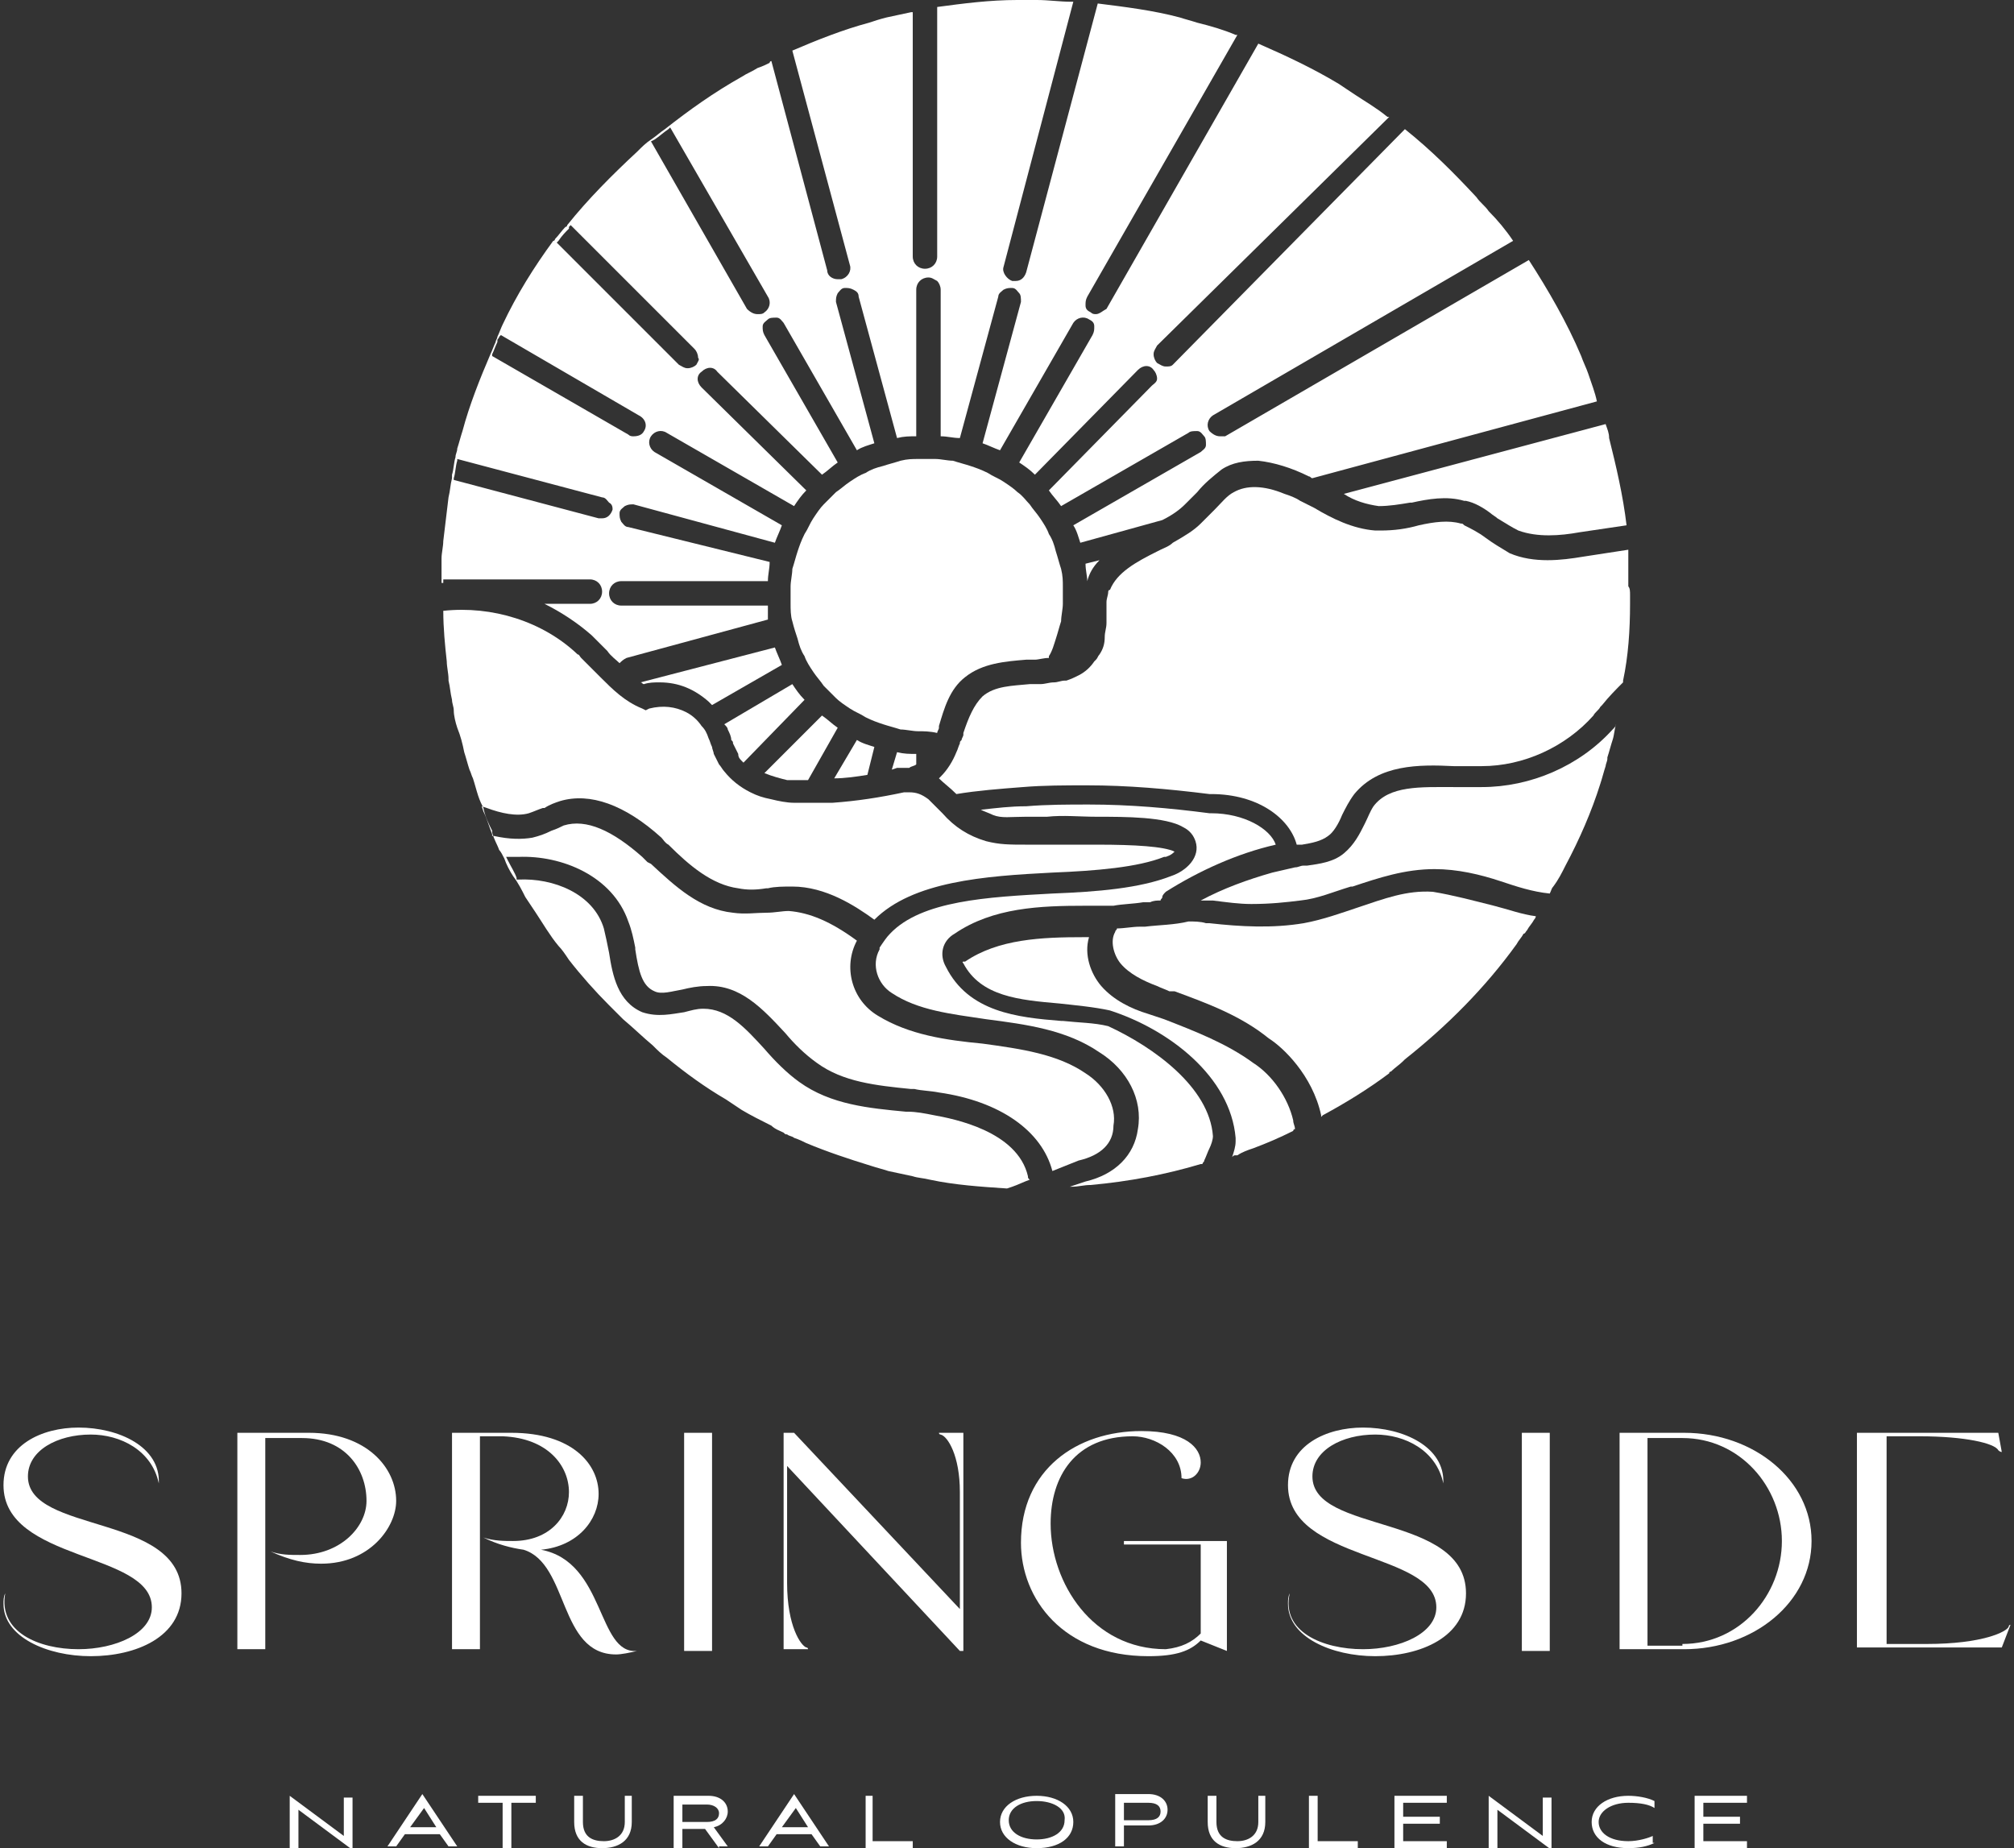 <?xml version="1.0" encoding="utf-8"?>
<!-- Generator: Adobe Illustrator 27.7.0, SVG Export Plug-In . SVG Version: 6.00 Build 0)  -->
<svg version="1.1" id="Layer_1" xmlns="http://www.w3.org/2000/svg" xmlns:xlink="http://www.w3.org/1999/xlink" x="0px" y="0px"
	 viewBox="0 0 115.4 105.9" style="enable-background:new 0 0 115.4 105.9;" xml:space="preserve">
<rect x="0" y="0" width="115.4" height="105.9" fill="#333333" stroke="none"/>
<style type="text/css">
	.st0{fill:#FFFFFF;}
</style>
<g>
	<g>
		<path class="st0" d="M44.4,37.1c0.1,0.3,0.3,0.7,0.4,1l-4,2.3c-0.1-0.1-0.1-0.1-0.2-0.2c-0.8-0.7-1.7-1.1-2.8-1.1
			c-0.3,0-0.6,0-0.9,0.1c-0.1,0-0.1-0.1-0.2-0.1L44.4,37.1z"/>
		<path class="st0" d="M41.7,41.8c0-0.1-0.1-0.2-0.2-0.3l3.9-2.3c0.2,0.3,0.4,0.6,0.7,0.9l-3.5,3.6c0,0-0.1-0.1-0.1-0.1
			c-0.1-0.1-0.2-0.2-0.2-0.4c-0.1-0.2-0.2-0.4-0.3-0.6c0-0.1,0-0.1-0.1-0.2l0,0C41.9,42.2,41.8,42,41.7,41.8z"/>
		<path class="st0" d="M43.8,44.3C43.8,44.3,43.8,44.3,43.8,44.3l3.3-3.3c0.3,0.2,0.6,0.5,0.9,0.7l-1.7,3c-0.2,0-0.3,0-0.5,0
			c-0.3,0-0.5,0-0.7,0C44.7,44.6,44.3,44.5,43.8,44.3C43.9,44.4,43.9,44.4,43.8,44.3z"/>
		<path class="st0" d="M49.7,44.4c-0.6,0.1-1.3,0.2-1.9,0.2l1.3-2.2c0.3,0.2,0.7,0.3,1,0.4L49.7,44.4z"/>
		<path class="st0" d="M51.4,43.1c0.4,0.1,0.7,0.1,1.1,0.1v0.6c-0.1,0.1-0.3,0.1-0.4,0.2l0,0c0,0-0.1,0-0.2,0c0,0-0.1,0-0.2,0
			c-0.1,0-0.2,0-0.3,0l-0.3,0.1L51.4,43.1z"/>
		<path class="st0" d="M52.6,41.9c-0.3,0-0.7-0.1-1-0.1c-0.3-0.1-0.7-0.2-1-0.3c-0.3-0.1-0.6-0.2-1-0.4c-0.3-0.2-0.6-0.3-0.9-0.5
			c-0.3-0.2-0.6-0.4-0.8-0.6c-0.2-0.2-0.5-0.5-0.7-0.7c-0.2-0.3-0.4-0.5-0.6-0.8c-0.2-0.3-0.4-0.6-0.5-0.9c-0.2-0.3-0.3-0.6-0.4-1
			c-0.1-0.3-0.2-0.6-0.3-1c-0.1-0.3-0.1-0.7-0.1-1v0c0-0.2,0-0.3,0-0.5c0-0.2,0-0.4,0-0.5c0-0.3,0.1-0.7,0.1-1
			c0.1-0.3,0.2-0.7,0.3-1c0.1-0.3,0.2-0.6,0.4-1c0.2-0.3,0.3-0.6,0.5-0.9c0.2-0.3,0.4-0.6,0.6-0.8c0.2-0.2,0.5-0.5,0.7-0.7
			c0.3-0.2,0.5-0.4,0.8-0.6c0.3-0.2,0.6-0.4,0.9-0.5c0.3-0.2,0.6-0.3,1-0.4c0.3-0.1,0.7-0.2,1-0.3c0.4-0.1,0.7-0.1,1-0.1
			c0.2,0,0.3,0,0.5,0c0.2,0,0.4,0,0.5,0c0.3,0,0.7,0.1,1,0.1c0.3,0.1,0.7,0.2,1,0.3c0.3,0.1,0.6,0.2,1,0.4c0.3,0.2,0.6,0.3,0.9,0.5
			c0.3,0.2,0.6,0.4,0.8,0.6c0.3,0.2,0.5,0.5,0.7,0.7c0.2,0.3,0.4,0.5,0.6,0.8c0.2,0.3,0.4,0.6,0.5,0.9c0.2,0.3,0.3,0.6,0.4,1
			c0.1,0.3,0.2,0.7,0.3,1c0.1,0.4,0.1,0.7,0.1,1c0,0.2,0,0.3,0,0.5c0,0.2,0,0.4,0,0.5c0,0.3-0.1,0.7-0.1,1c-0.1,0.3-0.2,0.7-0.3,1
			c-0.1,0.3-0.2,0.7-0.4,1c0,0,0,0,0,0.1c-0.3,0-0.6,0.1-0.8,0.1c-0.2,0-0.3,0-0.5,0c-1.2,0.1-2.5,0.2-3.5,1
			c-0.9,0.7-1.2,1.8-1.5,2.8l0,0.1c0,0.1-0.1,0.2-0.1,0.3h0C53.3,41.9,52.9,41.9,52.6,41.9z"/>
		<path class="st0" d="M62.3,33.3c0-0.3-0.1-0.6-0.1-1l0.8-0.2C62.6,32.5,62.4,32.9,62.3,33.3z"/>
		<path class="st0" d="M61.8,66.5c-0.5,0.2-1,0.4-1.5,0.6c0,0,0,0,0,0c-0.6-2.3-3-4-6.5-4.5c-0.5-0.1-1-0.1-1.4-0.2l-0.2,0
			c-2-0.2-3.9-0.4-5.4-1.5c-0.7-0.5-1.3-1.1-1.8-1.7c-1.3-1.4-2.6-2.8-4.5-2.7c-0.5,0-1,0.1-1.4,0.2c-0.6,0.1-1.2,0.3-1.6,0.1
			c-0.7-0.3-0.9-1.1-1.1-2.4l0-0.1c-0.1-0.5-0.2-1-0.4-1.5c-0.9-2.6-3.8-3.8-6.3-3.7c-0.2,0-0.4,0-0.5,0l-0.2,0l0.1,0.2
			c0.2,0.4,0.4,0.7,0.5,1l0,0.1h0.1c0,0,0,0,0,0c2-0.1,4.3,0.8,4.9,2.8c0.1,0.4,0.2,0.9,0.3,1.4c0.2,1.3,0.5,2.8,1.9,3.4
			c0.9,0.3,1.7,0.1,2.4,0l0,0c0.4-0.1,0.7-0.2,1.1-0.2c1.4,0,2.4,1.1,3.5,2.3c0.6,0.7,1.3,1.4,2,1.9c1.8,1.3,4,1.5,6.1,1.7l0.1,0
			c0.5,0,1,0.1,1.5,0.2c1.1,0.2,4.8,0.9,5.4,3.5c0,0.1,0,0.1,0.1,0.2c-0.3,0.1-0.7,0.3-1,0.4l-0.3,0.1c-1.5-0.1-3-0.2-4.4-0.5
			c-0.4-0.1-0.7-0.1-1-0.2c-0.5-0.1-0.9-0.2-1.4-0.3c-0.3-0.1-0.7-0.2-1-0.3c-1.3-0.4-2.5-0.8-3.7-1.3c-0.2-0.1-0.4-0.2-0.7-0.3
			c-0.1-0.1-0.3-0.1-0.4-0.2C45,65,45,65,44.9,64.9c-0.2-0.1-0.5-0.2-0.7-0.4h0c-0.6-0.3-1.2-0.6-1.7-0.9c-0.3-0.2-0.6-0.4-0.9-0.6
			c-1.2-0.7-2.3-1.5-3.4-2.4c-0.3-0.2-0.5-0.4-0.8-0.7c-0.6-0.5-1.1-1-1.7-1.5c-0.3-0.3-0.5-0.5-0.8-0.8c-0.8-0.8-1.6-1.7-2.3-2.6
			c-0.2-0.3-0.4-0.6-0.6-0.8c-0.5-0.6-0.9-1.3-1.3-1.9c-0.2-0.3-0.4-0.6-0.6-0.9c-0.2-0.4-0.4-0.8-0.7-1.2c-0.2-0.3-0.4-0.7-0.5-1
			c-0.1-0.2-0.2-0.4-0.3-0.5c-0.1-0.3-0.3-0.6-0.4-1c0,0,0-0.1,0-0.1v0c-0.2-0.4-0.4-0.8-0.5-1.3c-0.1-0.2-0.2-0.4-0.3-0.7
			c-0.1-0.3-0.2-0.7-0.3-1c-0.1-0.2-0.1-0.3-0.2-0.5c-0.1-0.3-0.2-0.7-0.3-1c-0.1-0.5-0.2-0.9-0.4-1.4c-0.1-0.3-0.2-0.7-0.2-1
			c0-0.2-0.1-0.4-0.1-0.6c-0.1-0.4-0.1-0.7-0.2-1.1c0,0,0-0.1,0-0.1c0-0.3-0.1-0.7-0.1-1c-0.1-0.9-0.2-1.9-0.2-2.9h0
			c2.8-0.3,5.7,0.6,7.7,2.5c0.1,0,0.1,0.1,0.2,0.2c0.2,0.2,0.5,0.5,0.7,0.7c0.1,0.1,0.3,0.3,0.4,0.4c0.7,0.7,1.4,1.4,2.4,1.8
			l0.2,0.1l0.2-0.1c0.8-0.2,1.5-0.1,2.1,0.2l0,0c0.4,0.2,0.7,0.5,0.9,0.8c0.2,0.2,0.3,0.4,0.4,0.7c0.1,0.2,0.1,0.3,0.2,0.5l0,0
			c0,0.1,0.1,0.3,0.1,0.4c0.1,0.2,0.2,0.4,0.3,0.6c0.1,0.1,0.2,0.3,0.3,0.4c0.4,0.5,0.9,0.9,1.5,1.2c0.4,0.2,0.7,0.3,1.2,0.4
			c0.4,0.1,0.9,0.2,1.3,0.2c0.1,0,0.2,0,0.4,0c0.3,0,0.6,0,1,0l0.3,0c0.2,0,0.3,0,0.5,0c1.4-0.1,2.7-0.3,4.1-0.6c0,0,0.1,0,0.1,0
			l0,0c0.1,0,0.2,0,0.2,0c0.4,0,0.7,0.1,1.1,0.4l0.8,0.8c0.7,0.8,1.5,1.3,2.5,1.6c0.8,0.2,1.3,0.2,2.4,0.2l0.4,0c0.2,0,0.5,0,0.8,0
			c1,0,1.9,0,2.8,0h0c2.1,0,3.8,0.1,4.4,0.4c0,0,0,0,0,0c-0.1,0.1-0.2,0.2-0.5,0.3l-0.1,0c-1.5,0.6-3.9,0.8-6.4,0.9
			c-3.9,0.2-8,0.5-10.2,2.7c-1.1-0.8-2.8-1.9-4.7-1.9c-0.5,0-1,0-1.4,0.1l-0.1,0c-0.6,0.1-1.1,0.1-1.6,0c-1.5-0.2-2.8-1.3-4-2.5
			c-0.2-0.1-0.3-0.3-0.4-0.4c-2.1-1.9-4.1-2.6-5.8-2.1c-0.3,0.1-0.6,0.2-0.9,0.4l-0.1,0c-0.3,0.1-0.5,0.2-0.8,0.3
			c-0.7,0.2-1.6,0-2.4-0.3l-0.3-0.1l0.1,0.3c0.2,0.4,0.3,0.8,0.5,1.3v0.1l0.1,0c0.9,0.2,1.6,0.2,2.2,0.1c0.4-0.1,0.7-0.2,1.1-0.4
			c0.3-0.1,0.5-0.2,0.7-0.3c1.3-0.4,2.8,0.3,4.5,1.8c0.1,0.1,0.2,0.2,0.3,0.3l0.2,0.1c1.4,1.3,2.8,2.6,4.7,2.8c0.7,0.1,1.3,0,1.9,0
			c0.5,0,0.9-0.1,1.3-0.1c1.2,0.1,2.4,0.6,3.9,1.7c-0.8,1.5-0.3,3.4,1.2,4.3c1.8,1.1,3.9,1.4,6,1.6l0,0c2.2,0.3,4.3,0.6,5.9,1.7l0,0
			c1.1,0.7,1.8,1.9,1.6,3C63.8,65.5,63.1,66.2,61.8,66.5L61.8,66.5z"/>
		<path class="st0" d="M69.5,65.1c0,0.2-0.1,0.5-0.2,0.7c-0.1,0.2-0.2,0.5-0.3,0.7c0,0.1-0.1,0.1-0.1,0.2l0,0c0,0-0.1,0-0.1,0
			c-2,0.6-4.1,1-6.3,1.2c-0.4,0-0.7,0.1-1.1,0.1c0,0,0,0-0.1,0c0.3-0.1,0.6-0.2,0.9-0.3c1.7-0.4,2.8-1.5,3-3
			c0.3-1.7-0.6-3.4-2.2-4.4c-1.9-1.3-4.2-1.6-6.5-1.9c-2-0.3-3.9-0.5-5.4-1.5c-0.8-0.5-1.2-1.6-0.7-2.5c0,0,0,0,0-0.1
			c0.2-0.3,0.4-0.6,0.6-0.8c1.8-1.9,5.6-2.1,9.3-2.3c2.6-0.1,5-0.3,6.8-1c0.9-0.3,1.7-1.1,1.4-2c-0.1-0.3-0.3-0.6-0.7-0.8
			c-1-0.6-3.3-0.6-5-0.6c-0.9,0-1.9-0.1-2.8,0c-0.4,0-0.8,0-1.1,0l-0.1,0c-0.9,0-1.4,0.1-1.9-0.1c-0.2-0.1-0.5-0.2-0.7-0.3
			c0.9-0.1,1.7-0.2,2.6-0.2c1.2-0.1,2.4-0.1,3.6-0.1c2.3,0,4.6,0.2,6.9,0.5l0.1,0c1.9,0,3.4,0.9,3.7,1.8c-2.2,0.5-4.4,1.5-6.3,2.7
			c-0.1,0.1-0.2,0.2-0.2,0.3c0,0.1-0.1,0.1-0.1,0.2c-0.2,0-0.4,0-0.6,0.1l-0.4,0c-0.6,0.1-1.2,0.1-1.7,0.2l-0.1,0
			c-0.4,0-0.8,0-1.3,0l-0.2,0c-2.6,0-5.3,0.1-7.5,1.6c-0.7,0.4-0.9,1.2-0.5,1.9c1.3,2.6,4.1,2.9,6.6,3.1l0.1,0
			c0.9,0.1,1.8,0.1,2.6,0.3C66.1,60,69.3,62.3,69.5,65.1z"/>
		<path class="st0" d="M74.1,64.2c0,0.2,0.1,0.3,0.1,0.5c0,0-0.1,0-0.1,0.1c-0.8,0.4-1.5,0.7-2.3,1c-0.3,0.1-0.6,0.2-0.9,0.4
			c0,0,0,0-0.1,0h0c-0.1,0-0.1,0-0.2,0.1c0.1-0.3,0.2-0.6,0.2-0.9l0-0.1l0-0.1c-0.3-3.5-3.8-6.2-7.2-7.3l0,0c-0.9-0.2-2-0.3-2.9-0.4
			c-2.3-0.2-4.5-0.4-5.5-2.3c-0.1-0.1,0-0.1,0-0.1l0.1,0c1.9-1.3,4.4-1.4,6.8-1.4c0.1,0,0.2,0,0.3,0c-0.3,1,0.1,2.1,0.7,2.8
			c0.7,0.8,1.7,1.3,2.7,1.6c0.3,0.1,0.6,0.2,0.9,0.3c1.8,0.7,3.6,1.4,5.1,2.5C72.9,61.6,73.8,62.9,74.1,64.2z"/>
		<path class="st0" d="M85.6,51.9c0.8,0.2,1.6,0.5,2.4,0.6c0,0.1-0.1,0.2-0.1,0.2c-0.1,0.2-0.3,0.4-0.4,0.6
			c-0.1,0.1-0.1,0.2-0.2,0.2c-0.1,0.2-0.3,0.4-0.4,0.6c-1.8,2.5-4,4.7-6.4,6.6c0,0-0.1,0.1-0.1,0.1c-0.2,0.2-0.5,0.4-0.7,0.6
			c0,0-0.1,0-0.1,0.1c-1.2,0.9-2.5,1.7-3.8,2.4c0,0-0.1,0.1-0.1,0.1c0,0,0,0,0-0.1c-0.5-2.3-2.2-3.9-3-4.4c-1.6-1.3-3.5-2-5.4-2.7
			L67,56.8c-0.2-0.1-0.5-0.2-0.7-0.3c-0.8-0.3-1.6-0.7-2.1-1.3c-0.4-0.5-0.6-1.3-0.3-1.8c0-0.1,0.1-0.1,0.1-0.2
			c0.4,0,0.9-0.1,1.3-0.1l0.3,0c0.8-0.1,1.7-0.1,2.5-0.3c0.3,0,0.7,0,1,0.1l0.2,0c1.8,0.2,3.6,0.3,5.4,0c1.1-0.2,2.2-0.6,3.1-0.9
			c1.5-0.5,2.8-1,4.3-0.9C83.3,51.3,84.4,51.6,85.6,51.9L85.6,51.9z"/>
		<path class="st0" d="M92.4,41.8c0.1-0.1,0.2-0.2,0.2-0.3c0,0,0,0,0,0c-0.1,0.3-0.1,0.6-0.2,0.9c-0.1,0.3-0.2,0.7-0.3,1
			c0,0,0,0,0,0.1v0c0,0.1-0.1,0.3-0.1,0.4c-0.1,0.3-0.2,0.7-0.3,1c-0.5,1.6-1.2,3.2-2,4.7c-0.2,0.4-0.4,0.8-0.7,1.2
			c-0.1,0.1-0.1,0.2-0.2,0.4c-1-0.1-1.9-0.4-2.8-0.7c-1.2-0.4-2.5-0.7-3.8-0.7c-1.7,0-3.2,0.5-4.7,1l-0.1,0c-1,0.3-1.9,0.7-2.9,0.8
			c-0.8,0.1-1.7,0.2-2.8,0.2c-0.7,0-1.4-0.1-2.2-0.2l-0.2,0c-0.2,0-0.3,0-0.5,0c1.3-0.7,2.7-1.2,4.1-1.6c0.4-0.1,0.9-0.2,1.3-0.3
			c0.2,0,0.3-0.1,0.5-0.1l0.2,0c0.7-0.1,1.5-0.2,2.1-0.7c0.6-0.5,0.9-1.1,1.2-1.7c0.2-0.4,0.3-0.7,0.5-1c0.9-1.2,2.7-1.1,4.6-1.1
			c0.5,0,1.1,0,1.6,0C87.7,45.1,90.5,43.9,92.4,41.8z"/>
		<path class="st0" d="M77,28.3l15-4c0.1,0.3,0.2,0.5,0.2,0.8c0.4,1.6,0.8,3.3,1,5l-2.7,0.4c-1.1,0.2-2.4,0.3-3.5-0.1
			c-0.4-0.2-0.7-0.4-1.2-0.7c-0.1-0.1-0.3-0.2-0.4-0.3c-0.4-0.3-0.9-0.6-1.4-0.7l-0.1,0c-1-0.3-2.1-0.1-3,0.1l-0.1,0
			c-0.6,0.1-1.2,0.2-1.8,0.2C78.3,28.9,77.6,28.7,77,28.3z"/>
		<path class="st0" d="M93.4,34.1c0,0.2,0,0.3,0,0.5c0,1.5-0.1,3-0.4,4.4c0,0,0,0,0,0.1c-0.4,0.4-0.8,0.8-1.2,1.3l0.1,0.1l-0.1-0.1
			l-0.1,0.1c-0.1,0.2-0.3,0.3-0.4,0.5c-1.6,1.8-4,2.9-6.4,2.9c-0.5,0-1,0-1.6,0c-2-0.1-4.3-0.1-5.7,1.6c-0.3,0.4-0.5,0.8-0.7,1.2
			c-0.2,0.5-0.5,1-0.8,1.2c-0.4,0.3-0.9,0.4-1.5,0.5l-0.1,0c-0.1,0-0.2,0-0.2,0c-0.4-1.5-2.2-2.9-4.9-2.9c0,0-0.1,0-0.1,0
			c-2.4-0.3-4.7-0.5-7-0.5c-1.3,0-2.5,0-3.7,0.1c-1.3,0.1-2.6,0.2-3.8,0.4c-0.4-0.4-0.7-0.6-1-0.9c0,0,0,0,0.1-0.1
			c0.4-0.4,0.7-0.9,0.9-1.4c0.1-0.2,0.1-0.3,0.2-0.5c0-0.1,0-0.1,0.1-0.2c0-0.1,0.1-0.2,0.1-0.3l0-0.1l-0.1,0l0.1,0
			c0.3-0.9,0.6-1.6,1.1-2.1c0.7-0.6,1.7-0.6,2.7-0.7l0.2,0c0.1,0,0.2,0,0.4,0c0.3,0,0.5-0.1,0.8-0.1c0.2,0,0.4-0.1,0.6-0.1l0.1,0
			c0.3-0.1,0.5-0.2,0.7-0.3c0.4-0.2,0.7-0.5,0.9-0.8c0,0,0.1-0.1,0.1-0.1c0.1-0.1,0.1-0.2,0.2-0.3c0.2-0.3,0.3-0.6,0.3-1
			c0-0.3,0.1-0.5,0.1-0.8l0-0.3c0-0.2,0-0.4,0-0.6c0-0.1,0-0.2,0-0.3c0-0.2,0.1-0.4,0.1-0.6c0,0,0-0.1,0.1-0.1
			c0.4-1,1.5-1.6,2.7-2.2l0.2-0.1c0.2-0.1,0.5-0.2,0.7-0.4c0.7-0.4,1.2-0.7,1.6-1.1c0.2-0.2,0.4-0.4,0.6-0.6l0.2-0.2
			c0.4-0.4,0.7-0.8,1.1-1c0.7-0.4,1.7-0.4,2.9,0.1c0.3,0.1,0.6,0.2,0.9,0.4c0.2,0.1,0.4,0.2,0.6,0.3l0.2,0.1c1,0.6,2.2,1.2,3.5,1.3
			c0.1,0,0.2,0,0.3,0c0.8,0,1.5-0.1,2.2-0.3c0.9-0.2,1.7-0.3,2.4-0.1c0.1,0,0.1,0,0.2,0.1c0.4,0.2,0.8,0.4,1.2,0.7
			c0.4,0.3,0.9,0.6,1.4,0.9c1.4,0.6,3,0.4,4.2,0.2l2.6-0.4c0,0.1,0,0.2,0,0.3c0,0.2,0,0.3,0,0.5c0,0.2,0,0.4,0,0.6
			c0,0.2,0,0.4,0,0.7C93.4,33.7,93.4,33.9,93.4,34.1z"/>
		<path class="st0" d="M91,21.4c-0.1-0.3-0.3-0.7-0.4-1c-0.8-1.9-1.9-3.8-3-5.5L70.2,25C70.1,25,70,25,69.9,25
			c-0.2,0-0.4-0.1-0.6-0.3l0,0c-0.2-0.3-0.1-0.7,0.2-0.9l17.2-10c0,0,0,0,0,0c0,0,0,0,0,0c-0.4-0.6-0.9-1.2-1.4-1.7
			c-0.2-0.3-0.5-0.5-0.7-0.8c-1.3-1.4-2.6-2.7-4.1-3.9L67.2,20.9C67.1,21,67,21,66.8,21c-0.2,0-0.3-0.1-0.5-0.2
			c-0.1-0.1-0.2-0.3-0.2-0.5c0-0.2,0.1-0.3,0.2-0.5L79.6,6.7c0,0,0,0,0,0c0,0,0,0-0.1,0c-0.6-0.5-1.3-0.9-1.9-1.3
			c-0.3-0.2-0.6-0.4-0.9-0.6c-1.5-0.9-3-1.6-4.6-2.3c0,0,0,0,0,0l-8.7,15.2C63.2,17.8,63,18,62.8,18c-0.1,0-0.2,0-0.3-0.1
			c-0.2-0.1-0.3-0.2-0.3-0.4c0-0.2,0-0.3,0.1-0.5l8.6-15c0,0-0.1,0-0.1,0c-0.7-0.3-1.4-0.5-2.2-0.7c-0.3-0.1-0.7-0.2-1-0.3
			c-1.5-0.4-3.1-0.6-4.7-0.8l-4.1,15.4c-0.1,0.3-0.3,0.5-0.6,0.5c-0.1,0-0.1,0-0.2,0l0,0c-0.3-0.1-0.6-0.5-0.5-0.8l4-15.2
			c0,0-0.1,0-0.1,0c-0.7,0-1.3-0.1-2-0.1h-0.1c-0.3,0-0.7,0-1,0c-1.6,0-3.1,0.2-4.6,0.4l0,14.3c0,0.4-0.3,0.7-0.7,0.7h0
			c-0.4,0-0.7-0.3-0.7-0.7l0-14c0,0,0,0,0,0c0,0-0.1,0-0.1,0c-0.5,0.1-0.9,0.2-1.4,0.3c-0.4,0.1-0.7,0.2-1,0.3c-1.5,0.4-3,1-4.4,1.6
			c0,0,0,0,0,0l3.3,12.3c0.1,0.3-0.1,0.7-0.5,0.8c-0.1,0-0.1,0-0.2,0c-0.3,0-0.6-0.2-0.6-0.5l-3.2-12c0,0-0.1,0-0.1,0.1
			c-0.2,0.1-0.4,0.2-0.7,0.3c-0.3,0.2-0.6,0.3-0.9,0.5c-1.6,0.9-3,1.9-4.4,3c-0.3,0.2-0.5,0.4-0.8,0.6c0,0,0,0,0,0
			c-0.3,0.2-0.5,0.4-0.8,0.7c-1.4,1.3-2.8,2.7-4,4.2c0,0,0,0.1-0.1,0.1c-0.2,0.2-0.4,0.5-0.6,0.7c0,0,0,0.1-0.1,0.1
			c-1.1,1.5-2.1,3.1-2.9,4.8c-0.1,0.2-0.2,0.5-0.3,0.7c0,0.1-0.1,0.2-0.1,0.3c-0.1,0.2-0.2,0.5-0.3,0.7c-0.6,1.4-1.2,2.9-1.6,4.4
			c-0.1,0.3-0.2,0.7-0.3,1c0,0.2-0.1,0.3-0.1,0.5c-0.1,0.3-0.1,0.7-0.2,1c0,0.1,0,0.2,0,0.2v0c-0.1,0.4-0.1,0.7-0.2,1.1v0
			c-0.1,0.8-0.2,1.7-0.3,2.5c0,0.3-0.1,0.7-0.1,1c0,0.4,0,0.8,0,1.2c0,0,0,0.1,0,0.2h0l0.1,0v-0.1l0-0.1l8.4,0
			c0.4,0,0.7,0.3,0.7,0.7s-0.3,0.7-0.7,0.7l-2.6,0c1,0.5,1.9,1.1,2.7,1.8c0.3,0.3,0.5,0.5,0.8,0.8l0.1,0.1c0,0,0,0,0,0
			c0.2,0.3,0.5,0.5,0.7,0.7c0.1-0.1,0.2-0.2,0.4-0.3l8.1-2.2C44,35.5,44,35.1,44,34.7l-8.4,0c-0.4,0-0.7-0.3-0.7-0.7
			s0.3-0.7,0.7-0.7l8.4,0c0-0.4,0.1-0.7,0.1-1.1L36,30.2c-0.2,0-0.3-0.2-0.4-0.3c-0.1-0.2-0.1-0.3-0.1-0.5c0-0.2,0.2-0.3,0.3-0.4
			c0.2-0.1,0.3-0.1,0.5-0.1l8.1,2.2c0.1-0.3,0.3-0.7,0.4-1l-7.3-4.2c-0.3-0.2-0.4-0.6-0.2-0.9c0.2-0.3,0.6-0.4,0.9-0.2l7.3,4.2
			c0.2-0.3,0.4-0.6,0.7-0.9l-6-5.9c-0.3-0.3-0.3-0.7,0-0.9c0.3-0.3,0.7-0.3,0.9,0l6,5.9c0.3-0.2,0.6-0.5,0.9-0.7l-4.2-7.3
			c-0.1-0.2-0.1-0.3-0.1-0.5c0-0.2,0.2-0.3,0.3-0.4c0.1-0.1,0.3-0.1,0.5-0.1c0.2,0,0.3,0.2,0.4,0.3l4.2,7.3c0.3-0.2,0.7-0.3,1-0.4
			l-2.2-8.1c0-0.2,0-0.3,0.1-0.5c0.1-0.1,0.2-0.3,0.4-0.3c0.2,0,0.3,0,0.5,0.1c0.2,0.1,0.3,0.2,0.3,0.4l2.2,8.1
			c0.4-0.1,0.7-0.1,1.1-0.1l0-8.4c0-0.4,0.3-0.7,0.7-0.7c0.2,0,0.3,0.1,0.5,0.2c0.1,0.1,0.2,0.3,0.2,0.5l0,8.4
			c0.4,0,0.7,0.1,1.1,0.1l2.2-8.1c0-0.2,0.2-0.3,0.3-0.4c0.2-0.1,0.3-0.1,0.5-0.1c0.2,0,0.3,0.2,0.4,0.3c0.1,0.1,0.1,0.3,0.1,0.5
			l-2.2,8.1c0.3,0.1,0.7,0.3,1,0.4l4.2-7.3c0.2-0.3,0.6-0.4,0.9-0.2c0.2,0.1,0.3,0.2,0.3,0.4c0,0.2,0,0.3-0.1,0.5l-4.2,7.3
			c0.3,0.2,0.6,0.4,0.9,0.7l5.9-6c0.3-0.3,0.7-0.3,0.9,0c0.1,0.1,0.2,0.3,0.2,0.5S66.1,22,66,22.1l-5.9,6c0.2,0.3,0.5,0.6,0.7,0.9
			l7.3-4.2c0.1-0.1,0.3-0.1,0.5-0.1c0.2,0,0.3,0.2,0.4,0.3c0.1,0.1,0.1,0.3,0.1,0.5c0,0.2-0.2,0.3-0.3,0.4l-7.3,4.2
			c0.2,0.3,0.3,0.7,0.4,1l4.7-1.3c0.6-0.3,1-0.6,1.3-0.9c0.1-0.1,0.3-0.3,0.4-0.4c0.1-0.1,0.2-0.2,0.3-0.3l0,0
			c0.4-0.5,0.9-0.9,1.4-1.3c0.6-0.4,1.3-0.5,2.1-0.5c0.9,0.1,1.9,0.4,2.9,0.9c0.1,0,0.1,0.1,0.2,0.1l16.3-4.4
			C91.4,22.5,91.2,22,91,21.4z M35.1,29.2c-0.1,0.3-0.3,0.5-0.6,0.5c-0.1,0-0.1,0-0.2,0L26,27.5l0-0.1c0.1-0.3,0.1-0.7,0.2-1l0-0.1
			l8.3,2.2c0.2,0,0.3,0.2,0.4,0.3C35.1,28.9,35.1,29.1,35.1,29.2z M36.9,24.7c-0.1,0.2-0.3,0.3-0.6,0.3c-0.1,0-0.2,0-0.3-0.1
			l-7.8-4.5l0-0.1c0.1-0.2,0.2-0.5,0.3-0.7l0-0.1c0-0.1,0.1-0.1,0.1-0.2l0.1-0.1l7.9,4.6C37,24,37.1,24.4,36.9,24.7z M39.9,20.9
			c-0.1,0.1-0.3,0.2-0.5,0.2c-0.2,0-0.3-0.1-0.5-0.2l-7-7l0.1-0.1c0.2-0.3,0.4-0.5,0.6-0.7l0,0c0,0,0,0,0-0.1l0.1-0.1l7.1,7.1
			c0.1,0.1,0.2,0.3,0.2,0.5C40.1,20.6,40,20.7,39.9,20.9z M43.8,17.9C43.7,18,43.6,18,43.4,18c-0.2,0-0.4-0.1-0.6-0.3l-5.5-9.6
			L37.5,8c0.3-0.2,0.5-0.4,0.8-0.6l0.1-0.1L44,17C44.2,17.3,44.1,17.7,43.8,17.9z"/>
	</g>
	<path class="st0" d="M4.5,94.5c2.1,0,4.2-0.9,4.2-2.4c0-3.2-8.5-2.6-8.5-7c0-2.3,2.2-3.3,4.3-3.3c2.3,0,4.7,1.1,4.6,3.2
		c-0.4-1.9-2.2-2.8-3.9-2.8c-1.9,0-3.6,0.9-3.6,2.4c0,3.3,8.8,2.1,8.8,6.7c0,2.5-2.6,3.6-5.2,3.6c-2.5,0-5-1.1-5-3
		c0-0.2,0-0.4,0.1-0.6C-0.1,93.5,2.2,94.5,4.5,94.5z"/>
	<path class="st0" d="M15.2,82.3v12.2h-1.6V82.1h4.1c3.3,0,5,2,5,3.9c0,1.5-1.5,3.6-4.3,3.6c-0.9,0-1.8-0.2-2.9-0.7
		c0.6,0.2,1.1,0.2,1.7,0.2c2.3,0,3.8-1.6,3.8-3.1c0-1.8-1.2-3.6-3.7-3.6H15.2z"/>
	<path class="st0" d="M25.9,82.1h3.4c3.5,0,5,1.8,5,3.5c0,1.5-1.2,3-3.3,3.2c3.7,0.7,3.2,6,5.5,5.8c-0.4,0.1-0.9,0.2-1.2,0.2
		c-3.3,0-2.7-5.2-5.3-6c-0.7-0.1-1.5-0.3-2.3-0.7c0.6,0.2,1.2,0.2,1.7,0.2c2.1,0,3.2-1.4,3.2-2.8c0-1.5-1.2-3.1-3.8-3.2l-1.3,0v12.2
		h-1.6V82.1z"/>
	<path class="st0" d="M39.2,82.1h1.6v12.5h-1.6V82.1z"/>
	<path class="st0" d="M44.8,82.1h0.7L55,92.2v-6.7c0-2.1-0.7-3.2-1.1-3.3c-0.1,0-0.1-0.1-0.1-0.1h1.4v12.5H55l-9.9-10.6v6.7
		c0,2.5,0.8,3.6,1.1,3.7c0.1,0,0.1,0.1,0.1,0.1h-1.4V82.1z"/>
	<path class="st0" d="M68.8,93.6v-5.1h-4.4v-0.2h5.9v6.3l-1.5-0.6c-0.6,0.6-1.4,0.9-3,0.9c-4.9,0-7.3-3.3-7.3-6.5
		c0-4.2,3.2-6.4,6.9-6.4c2.6,0,3.4,1,3.4,1.8c0,0.6-0.5,1.1-1.1,0.9c0-1.5-1.5-2.4-2.8-2.4c-3.3,0-4.7,2.3-4.7,5
		c0,3.4,2.4,7.2,6.6,7.2C67.7,94.4,68.3,94.1,68.8,93.6z"/>
	<path class="st0" d="M78.1,94.5c2.1,0,4.2-0.9,4.2-2.4c0-3.2-8.5-2.6-8.5-7c0-2.3,2.2-3.3,4.3-3.3c2.3,0,4.7,1.1,4.6,3.2
		c-0.4-1.9-2.2-2.8-3.9-2.8c-1.9,0-3.6,0.9-3.6,2.4c0,3.3,8.8,2.1,8.8,6.7c0,2.5-2.6,3.6-5.2,3.6c-2.5,0-5-1.1-5-3
		c0-0.2,0-0.4,0.1-0.6C73.4,93.5,75.8,94.5,78.1,94.5z"/>
	<path class="st0" d="M87.2,82.1h1.6v12.5h-1.6V82.1z"/>
	<path class="st0" d="M92.8,82.1h3.7c4,0,7.3,2.7,7.3,6.2s-3.3,6.2-7.3,6.2h-3.7V82.1z M96.4,94.2c3.3,0,5.7-2.8,5.7-5.9
		s-2.4-5.9-5.7-5.9h-2v11.9H96.4z"/>
	<path class="st0" d="M106.6,82.1h7.9l0.2,1.1c0,0-0.1,0-0.2-0.1c-0.2-0.4-1.9-0.8-4.5-0.8h-1.9v11.9h2.3c3.2,0,4.6-0.7,4.7-1
		c0-0.1,0.1-0.1,0.1-0.1l-0.5,1.3h-8.3V82.1z"/>
	<g>
		<path class="st0" d="M17.1,103.7v2.2h-0.5v-3l3.1,2.3v-2.2h0.5v3L17.1,103.7z"/>
		<path class="st0" d="M25.2,105.1h-2l-0.5,0.7h-0.5l2-3l2,3h-0.5L25.2,105.1z M23.5,104.7H25l-0.7-1.1L23.5,104.7z"/>
		<path class="st0" d="M28.8,105.9v-2.6h-1.4v-0.4h3.3v0.4h-1.4v2.6H28.8z"/>
		<path class="st0" d="M35.7,102.9h0.5v1.5c0,1.1-0.8,1.5-1.7,1.5c-0.9,0-1.6-0.4-1.6-1.5v-1.5h0.5v1.5c0,0.9,0.6,1.1,1.2,1.1
			c0.6,0,1.2-0.3,1.2-1.1V102.9z"/>
		<path class="st0" d="M41.2,105.9l-0.8-1.1h-1.3v1.1h-0.5v-3h2c0.7,0,1.1,0.4,1.1,0.9c0,0.4-0.3,0.8-0.8,0.9l0.8,1.1H41.2z
			 M39.1,103.3v1.1h1.4c0.5,0,0.7-0.2,0.7-0.5s-0.3-0.5-0.7-0.5H39.1z"/>
		<path class="st0" d="M46.5,105.1h-2l-0.5,0.7h-0.5l2-3l2,3H47L46.5,105.1z M44.8,104.7h1.5l-0.7-1.1L44.8,104.7z"/>
		<path class="st0" d="M49.6,105.9v-3H50v2.6h2.3v0.4H49.6z"/>
		<path class="st0" d="M59.4,105.9c-1.2,0-2.1-0.6-2.1-1.5c0-0.9,0.9-1.5,2.1-1.5s2.1,0.6,2.1,1.5S60.7,105.9,59.4,105.9z
			 M59.4,103.2c-0.9,0-1.6,0.4-1.6,1.1c0,0.7,0.7,1.1,1.6,1.1s1.6-0.4,1.6-1.1C61.1,103.6,60.3,103.2,59.4,103.2z"/>
		<path class="st0" d="M64.4,104.7v1.1h-0.5v-3h1.9c0.7,0,1.1,0.4,1.1,0.9c0,0.5-0.4,0.9-1.1,0.9H64.4z M64.4,103.3v1h1.4
			c0.5,0,0.7-0.2,0.7-0.5c0-0.3-0.2-0.5-0.7-0.5H64.4z"/>
		<path class="st0" d="M72,102.9h0.5v1.5c0,1.1-0.8,1.5-1.7,1.5c-0.9,0-1.6-0.4-1.6-1.5v-1.5h0.5v1.5c0,0.9,0.6,1.1,1.2,1.1
			c0.6,0,1.2-0.3,1.2-1.1V102.9z"/>
		<path class="st0" d="M75,105.9v-3h0.5v2.6h2.3v0.4H75z"/>
		<path class="st0" d="M79.9,105.9v-3h3v0.4h-2.5v0.8h2.1v0.4h-2.1v1h2.5v0.4H79.9z"/>
		<path class="st0" d="M85.8,103.7v2.2h-0.5v-3l3.1,2.3v-2.2h0.5v3L85.8,103.7z"/>
		<path class="st0" d="M94.8,105.6c-0.4,0.2-0.9,0.3-1.5,0.3c-1.3,0-2.1-0.6-2.1-1.5c0-0.9,0.9-1.5,2.1-1.5c0.5,0,1.1,0.1,1.5,0.3
			v0.4c-0.3-0.2-0.8-0.3-1.5-0.3c-1,0-1.7,0.5-1.7,1.1s0.6,1.1,1.7,1.1c0.6,0,1.2-0.2,1.4-0.3V105.6z"/>
		<path class="st0" d="M97.1,105.9v-3h3v0.4h-2.5v0.8h2.1v0.4h-2.1v1h2.5v0.4H97.1z"/>
	</g>
	<line class="st0" x1="108.2" y1="88.2" x2="112.5" y2="88.2"/>
</g>
</svg>
